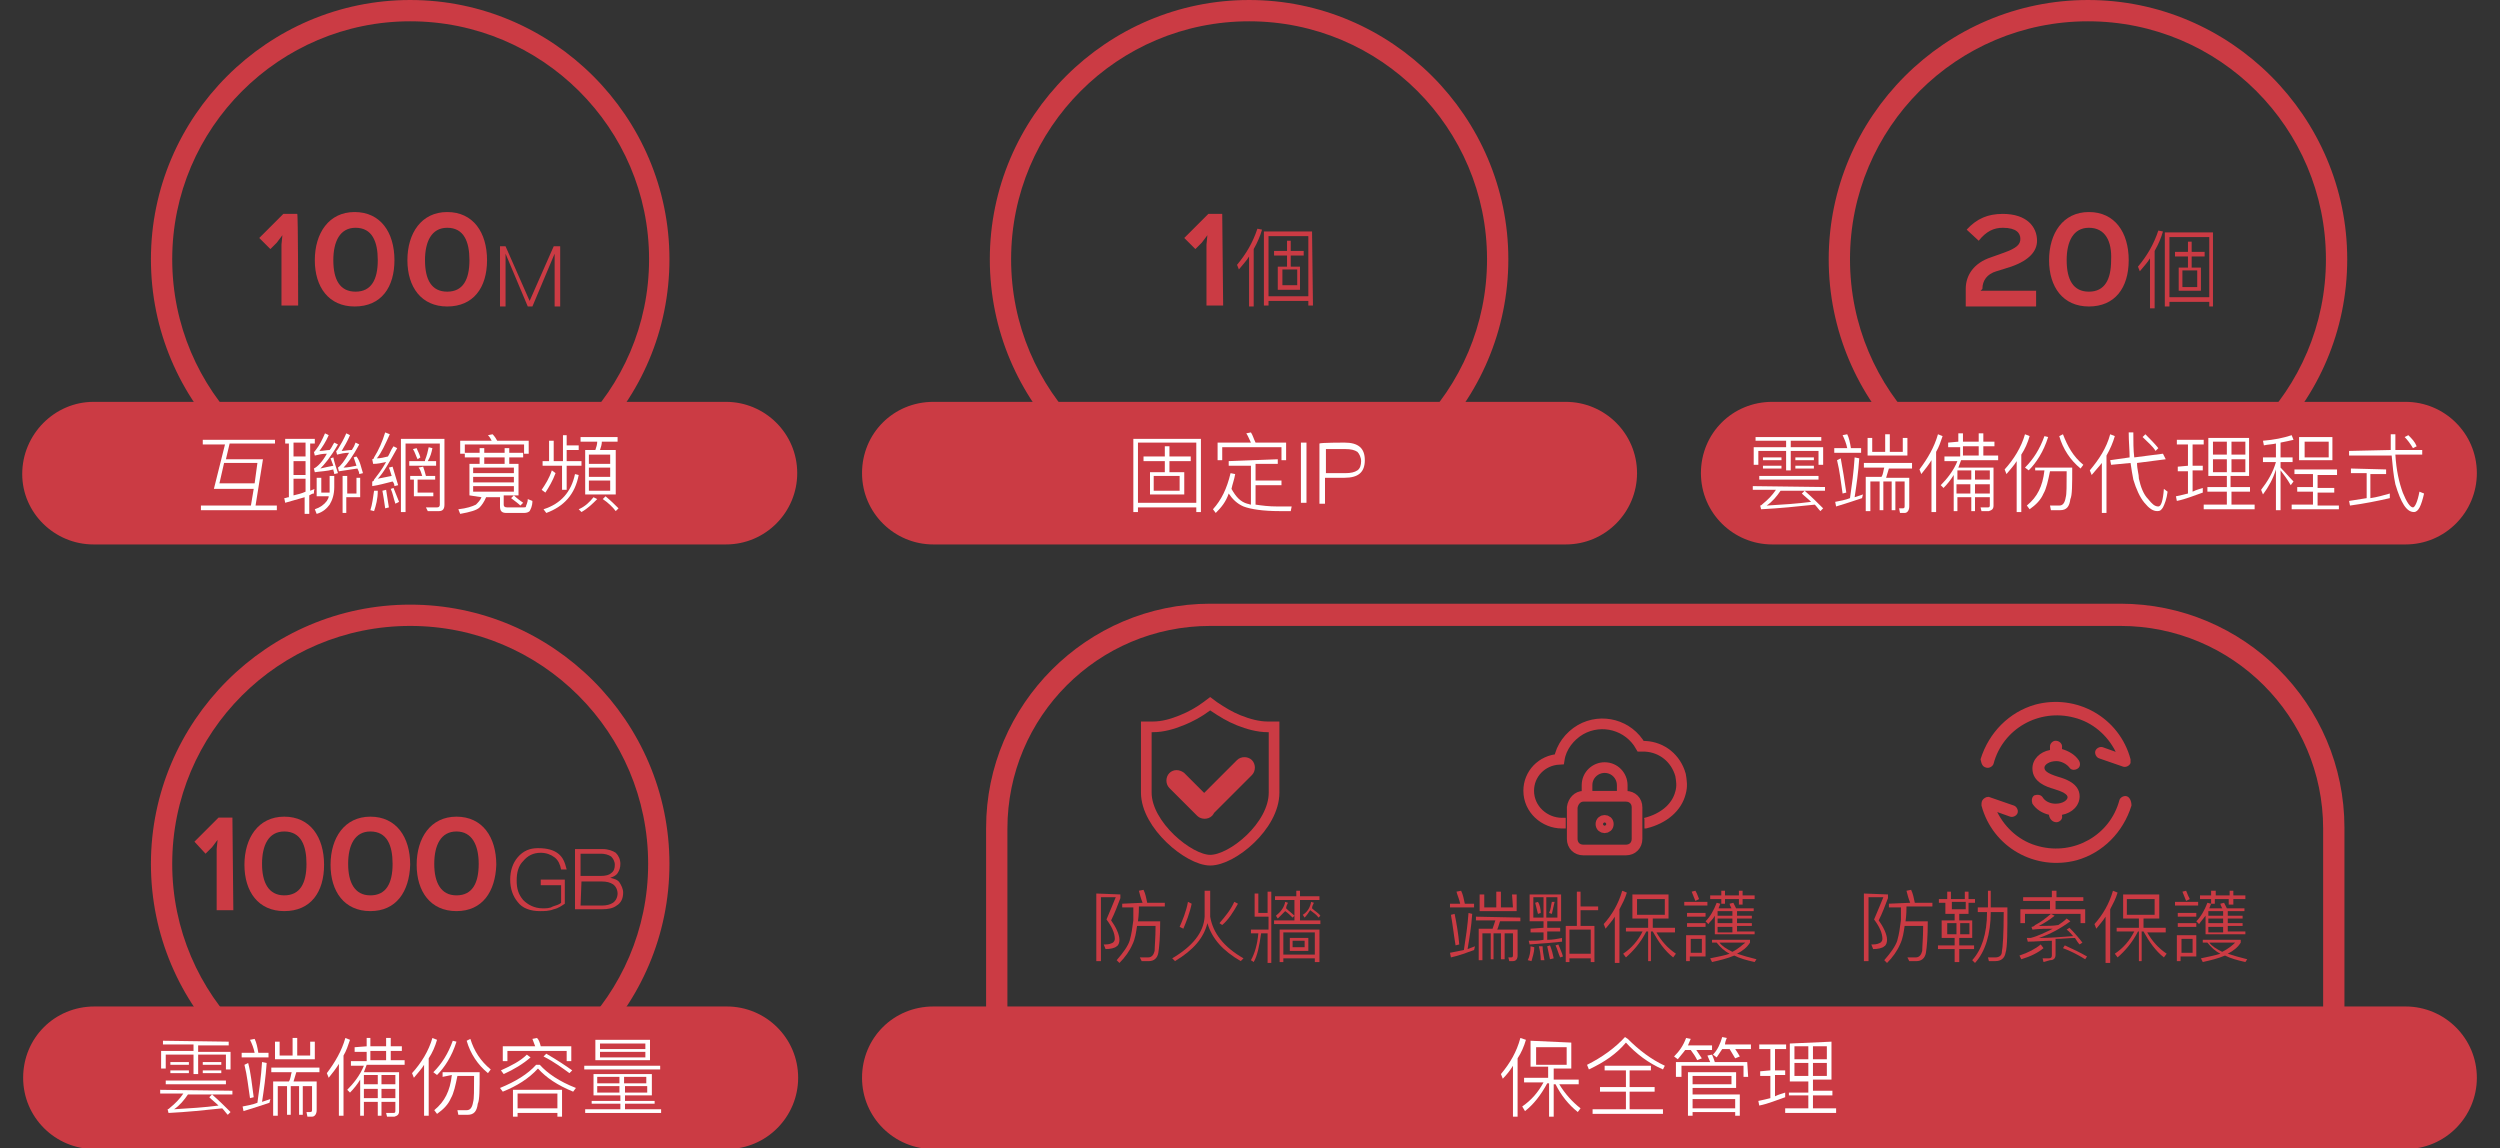 <svg xmlns="http://www.w3.org/2000/svg" xmlns:xlink="http://www.w3.org/1999/xlink" version="1.1" id="终极防护版" x="0px" y="0px" viewBox="0 0 270 124" style="enable-background:new 0 0 270 124;" xml:space="preserve"><rect x="0" y="0" width="270" height="124" fill="#333333" stroke="none"/> <style type="text/css"> .st0{fill:#CB3B44;} .st1{enable-background:new ;} .st2{fill:#FFFFFF;} .st3{fill:none;stroke:#CB3B44;stroke-width:1.152;} </style> <path id="圆角矩形_2_拷贝_4" class="st0" d="M10.1,43.4h68.3c4.2,0,7.7,3.4,7.7,7.7l0,0c0,4.2-3.4,7.7-7.7,7.7H10.1 c-4.2,0-7.7-3.4-7.7-7.6l0,0C2.4,46.9,5.9,43.4,10.1,43.4z"></path> <g id="椭圆_6"> <path class="st0" d="M44.3,56c-15.5,0-28-12.6-28-28s12.6-28,28-28s28,12.6,28,28S59.8,56,44.3,56z M44.3,2.3 C30.2,2.3,18.6,13.8,18.6,28s11.5,25.7,25.7,25.7S70.1,42.2,70.1,28S58.5,2.3,44.3,2.3z"></path> </g> <g class="st1"> <path class="st2" d="M29.7,47.4v0.5h-4.9l-0.4,1.7h4l-0.8,5h2.3v0.5h-8.2v-0.5h5.4l0.3-1.8h-4.3l1.2-4.8h-2.4v-0.5H29.7z M27.8,50 h-3.6l-0.5,2.2h3.8L27.8,50z"></path> <path class="st2" d="M33.9,53.3c-0.2,0-0.3,0.1-0.5,0.2v2h-0.5v-1.8c-0.7,0.2-1.4,0.4-2.1,0.6l-0.1-0.5c0.2,0,0.3-0.1,0.5-0.1v-5.8 h-0.4v-0.5H34v0.5h-0.5V53c0.2-0.1,0.3-0.1,0.5-0.2C33.9,52.8,33.9,53.3,33.9,53.3z M33,49.3v-1.5h-1.3v1.5H33z M33,51.3v-1.5h-1.3 v1.5H33z M33,51.7h-1.3v1.8c0.4-0.1,0.9-0.2,1.3-0.4V51.7z M36.5,51.1l-0.4,0.1c0-0.2-0.1-0.3-0.1-0.5c-0.7,0.2-1.4,0.2-2,0.3 l-0.1-0.4c0.4-0.2,0.9-0.7,1.4-1.6c-0.5,0-0.9,0.1-1.3,0.2l-0.1-0.4c0.1,0,0.1-0.1,0.2-0.2c0.4-0.5,0.7-1.1,1-1.8l0.4,0.2 c-0.3,0.7-0.7,1.3-1,1.7c0.4,0,0.8-0.1,1.1-0.1c0.2-0.2,0.3-0.5,0.5-0.8l0.4,0.2c-0.8,1.4-1.5,2.2-1.9,2.6c0.4-0.1,0.9-0.2,1.4-0.3 c-0.1-0.3-0.2-0.5-0.3-0.8l0.3-0.1C36.1,49.9,36.3,50.5,36.5,51.1z M34.7,51.6v1.6h0.9c0-0.2,0-0.4,0-0.6v-1.2h0.5v1.2 c0,0.8-0.2,1.4-0.5,1.9c-0.3,0.4-0.7,0.8-1.4,1L34,55c0.6-0.2,1-0.5,1.3-0.9c0.1-0.2,0.2-0.3,0.2-0.5h-1.3v-2L34.7,51.6L34.7,51.6z M39.2,51.1l-0.4,0.1c0-0.2-0.1-0.4-0.2-0.6c-0.7,0.1-1.4,0.2-2,0.3l-0.1-0.4c0.3-0.2,0.7-0.7,1.2-1.6c-0.5,0-0.9,0.1-1.3,0.2 l-0.1-0.4c0.1,0,0.1-0.1,0.2-0.2c0.3-0.5,0.6-1,0.9-1.7l0.4,0.2c-0.3,0.7-0.6,1.2-0.9,1.7c0.3,0,0.7-0.1,1.1-0.1 c0.2-0.3,0.3-0.5,0.4-0.8l0.4,0.2c-0.7,1.3-1.3,2.1-1.7,2.5c0.4,0,0.9-0.1,1.4-0.2c-0.1-0.3-0.2-0.6-0.3-0.9l0.3-0.1 C38.9,49.8,39,50.5,39.2,51.1z M38.9,51.6v2.1h-1.5v1.7H37v-4h0.5v1.9h1v-1.7H38.9L38.9,51.6z"></path> <path class="st2" d="M40.8,53c0,0.9-0.2,1.6-0.4,2.2L40,55.1c0.2-0.6,0.3-1.4,0.4-2.1L40.8,53z M43,52.4l-0.4,0.1 c0-0.2-0.1-0.4-0.2-0.5c-0.8,0.2-1.5,0.4-2.2,0.5L40.2,52c0.1,0,0.2-0.1,0.2-0.2c0.3-0.4,0.8-1,1.3-1.9c-0.5,0.1-0.9,0.2-1.4,0.2 l-0.1-0.5c0.1,0,0.2-0.1,0.2-0.2c0.5-0.8,0.9-1.7,1.2-2.7l0.5,0.2c-0.5,1.1-0.9,2-1.4,2.6c0.4,0,0.8-0.1,1.2-0.2 c0.2-0.3,0.3-0.7,0.6-1.1l0.4,0.2c-0.9,1.6-1.5,2.7-2.1,3.3c0.5-0.1,1-0.2,1.5-0.3c-0.1-0.3-0.2-0.7-0.3-0.9l0.4-0.1 C42.6,51.1,42.8,51.7,43,52.4z M42,54.8l-0.4,0.1c-0.1-0.7-0.2-1.4-0.3-1.9l0.4-0.1C41.8,53.5,41.9,54.1,42,54.8z M43.1,54.2 l-0.4,0.2c-0.2-0.6-0.3-1.2-0.5-1.6l0.3-0.1C42.7,53.2,42.9,53.7,43.1,54.2z M46.2,55.2L46,54.8h1.2c0.2,0,0.3-0.1,0.3-0.3v-6.6 h-3.7v7.4h-0.5v-7.9H48v7.1c0,0.5-0.2,0.7-0.6,0.7L46.2,55.2L46.2,55.2z M45.9,49.7c0.2-0.5,0.3-0.9,0.4-1.4l0.4,0.1 c-0.1,0.5-0.2,0.9-0.5,1.4h0.9v0.5h-2.9v-0.5H45.9z M44.3,51.8v-0.4h1.3c-0.1-0.3-0.2-0.7-0.4-0.9l0.5-0.1c0.1,0.3,0.2,0.6,0.3,1h1 v0.4h-1.9v1.4h1.7v0.4h-2.1v-1.8L44.3,51.8L44.3,51.8z M45.4,49.4l-0.3,0.2c-0.2-0.4-0.3-0.8-0.5-1.1l0.4-0.1 C45.1,48.7,45.3,49,45.4,49.4z"></path> <path class="st2" d="M50.7,53.5v-3.4H56v3.4h-1.6v1c0,0.2,0.1,0.3,0.4,0.3h1.7c0.2,0,0.3,0,0.3-0.1s0.2-0.4,0.2-0.8l0.5,0.2 c0,0.6-0.2,0.9-0.3,1.1c-0.1,0.1-0.3,0.2-0.6,0.2h-1.9c-0.5,0-0.7-0.2-0.7-0.7v-1h-1.5c-0.2,0.5-0.5,0.9-0.7,1.1 c-0.3,0.3-1,0.5-2.1,0.7l-0.2-0.5c0.9-0.1,1.5-0.3,1.9-0.5c0.2-0.2,0.5-0.5,0.6-0.8L50.7,53.5L50.7,53.5z M53.7,47.6h3.4V49h-0.5 v-1h-6.4v1h-0.5v-1.4h3.4c-0.1-0.2-0.2-0.4-0.4-0.6l0.5-0.1C53.4,47.1,53.6,47.4,53.7,47.6z M51.8,48.9v-0.5h0.5v0.5h2.2v-0.5H55 v0.5h1.5v0.5H55v0.7h-0.5v-0.7h-2.2v0.7h-0.5v-0.7h-1.6v-0.5H51.8z M55.5,51.1v-0.6h-4.4v0.6H55.5z M55.5,52.1v-0.6h-4.4v0.6 L55.5,52.1L55.5,52.1z M55.5,52.5h-4.4v0.6h4.4V52.5z M56.5,54.3l-0.3,0.3c-0.2-0.2-0.6-0.5-1-0.8l0.3-0.3 C55.8,53.8,56.2,54.1,56.5,54.3z"></path> <path class="st2" d="M60,51.1c-0.3,0.8-0.7,1.5-1.1,2.1l-0.4-0.3c0.4-0.6,0.8-1.2,1.1-2.1L60,51.1z M61.2,47v1.1h1.3v0.5h-1.3v1.2 h1.6v0.5h-1.6v2.6h-0.5v-2.6h-2.1v-0.5h0.7v-2.2h0.5v2.2h1V47C60.8,47,61.2,47,61.2,47z M62.5,51.3c-0.4,2.1-1.6,3.4-3.5,4.1 l-0.3-0.4c1.9-0.6,3-1.9,3.4-3.8L62.5,51.3z M64.5,53.9c-0.5,0.5-1,1-1.7,1.4l-0.3-0.3c0.7-0.3,1.2-0.8,1.6-1.3L64.5,53.9z M64.3,48.6c0.1-0.3,0.2-0.6,0.2-0.9h-1.8v-0.5h4v0.5H65c0,0.3-0.1,0.6-0.2,0.9h1.7v4.8h-3.3v-4.8C63.1,48.6,64.3,48.6,64.3,48.6z M65.9,50.1v-1h-2.3v1H65.9z M65.9,51.5v-1h-2.3v1H65.9z M65.9,51.9h-2.3V53h2.3V51.9z M66.8,54.9l-0.3,0.3 c-0.3-0.4-0.8-0.9-1.4-1.3l0.3-0.3C66,54.1,66.4,54.5,66.8,54.9z"></path> </g> <g class="st1"> <path class="st0" d="M32.2,33h-1.8v-6.6l0.1-1l0,0l-0.6,0.8l-0.7,0.7l-1.2-1.2l2.6-2.6h1.5C32.2,23,32.2,33,32.2,33z"></path> <path class="st0" d="M38.3,33.1c-2.8,0-4.3-2.1-4.3-5s1.5-5.2,4.3-5.2c2.8,0,4.3,2.2,4.3,5.2C42.6,31,41.2,33.1,38.3,33.1z M38.4,24.6c-1.7,0-2.4,1.5-2.4,3.5c0,2.1,0.7,3.4,2.4,3.4c1.7,0,2.4-1.3,2.4-3.4C40.8,26.1,40.2,24.6,38.4,24.6z"></path> <path class="st0" d="M48.3,33.1c-2.8,0-4.3-2.1-4.3-5s1.5-5.2,4.3-5.2c2.8,0,4.3,2.2,4.3,5.2S51.1,33.1,48.3,33.1z M48.3,24.6 c-1.7,0-2.4,1.5-2.4,3.5c0,2.1,0.7,3.4,2.4,3.4s2.4-1.3,2.4-3.4C50.7,26.1,50.1,24.6,48.3,24.6z"></path> </g> <g class="st1"> <path class="st0" d="M54.6,26.6l2.6,5.9h0l2.6-5.9h0.7v6.5h-0.6v-5.7h0l-2.4,5.7h-0.5l-2.4-5.7h0v5.7h-0.6v-6.5H54.6z"></path> </g> <path id="圆角矩形_2_拷贝_4-2" class="st0" d="M10.2,108.7h68.3c4.2,0,7.7,3.4,7.7,7.7l0,0c0,4.2-3.4,7.7-7.7,7.7H10.2 c-4.2,0-7.7-3.4-7.7-7.7l0,0C2.5,112.1,5.9,108.7,10.2,108.7z"></path> <g id="椭圆_6-2"> <path class="st0" d="M44.3,121.3c-15.5,0-28-12.6-28-28s12.6-28,28-28s28,12.6,28,28S59.8,121.3,44.3,121.3z M44.3,67.6 c-14.2,0-25.7,11.5-25.7,25.7S30.2,119,44.3,119s25.7-11.5,25.7-25.7S58.5,67.6,44.3,67.6z"></path> </g> <g class="st1"> <path class="st2" d="M25.1,117.8v0.4h-4.8c-0.4,0.6-0.9,1.2-1.5,1.6c1.7-0.1,3.3-0.2,4.8-0.4c-0.3-0.3-0.7-0.6-1-0.9l0.3-0.3 c0.8,0.7,1.4,1.3,2,1.9l-0.3,0.3c-0.2-0.2-0.4-0.5-0.6-0.7c-1.9,0.2-3.8,0.4-5.8,0.5l-0.1-0.4c0.1,0,0.2-0.1,0.3-0.2 c0.5-0.4,1-0.9,1.4-1.5h-2.5v-0.4L25.1,117.8L25.1,117.8z M24.7,112.5v0.4h-3.3v0.7h3.5v1.9h-0.5v-1.6h-3v2.1h-0.5v-2.1h-3v1.5 h-0.5v-1.9h3.5v-0.7h-3.3v-0.4L24.7,112.5L24.7,112.5z M24.4,116.7v0.4h-6.5v-0.4H24.4z M20.4,114.7v0.3h-2v-0.3H20.4z M20.4,115.6 v0.3h-2v-0.3H20.4z M23.9,114.7v0.3h-2v-0.3H23.9z M23.9,115.6v0.3h-2v-0.3H23.9z"></path> <path class="st2" d="M29.1,119.1c-0.9,0.3-1.8,0.6-2.8,0.9l-0.1-0.5c0.5-0.1,1.1-0.2,1.6-0.4c0.2-1.4,0.4-2.8,0.5-4.4l0.5,0.1 c-0.1,1.5-0.3,2.9-0.5,4.2c0.3-0.1,0.6-0.2,0.9-0.3L29.1,119.1L29.1,119.1z M27.5,113.7c-0.1-0.5-0.3-1-0.5-1.4l0.5-0.1 c0.2,0.4,0.3,0.9,0.4,1.5h1.1v0.5h-2.9v-0.5L27.5,113.7L27.5,113.7z M27.4,118.5l-0.4,0.1c-0.2-1.3-0.3-2.4-0.6-3.6l0.4-0.2 C27.1,115.9,27.2,117.1,27.4,118.5z M34.5,115.3v0.5H32c-0.1,0.3-0.2,0.7-0.3,1h2.5v3.1c0,0.4-0.2,0.7-0.5,0.7h-0.5l-0.1-0.5h0.4 c0.2,0,0.2-0.1,0.2-0.3v-2.5h-1v3.1h-0.4v-3.1h-0.9v3.1H31v-3.1h-1v3.2h-0.5v-3.7h1.7c0.2-0.3,0.2-0.7,0.3-1h-2.2v-0.5H34.5z M33.5,112.5H34v1.9h-4.3v-1.9h0.5v1.5h1.4v-1.9h0.5v1.9h1.4V112.5z"></path> <path class="st2" d="M37.8,112.3c-0.2,0.6-0.4,1.2-0.7,1.7v6.5h-0.5v-5.6c-0.3,0.5-0.7,1-1.1,1.5l-0.2-0.5c0.9-1.2,1.6-2.4,2-3.8 L37.8,112.3z M39.6,113v-0.9H40v0.9h1.7v-0.9h0.5v0.9h1.2v0.5h-1.2v1h1.5v0.5h-4.1c-0.1,0.3-0.2,0.5-0.3,0.8h3.8v4.2 c0,0.4-0.2,0.5-0.5,0.6h-0.8l-0.1-0.4c0.3,0,0.5,0,0.8,0c0.2,0,0.2-0.1,0.2-0.3V119h-1.5v1.5h-0.4V119h-1.5v1.5h-0.4v-3.9 c-0.3,0.5-0.7,1-1.1,1.4l-0.3-0.3c0.7-0.7,1.4-1.6,1.8-2.6h-1.4v-0.5h1.7v-1h-1.3v-0.5L39.6,113L39.6,113z M39.3,117.1h1.5v-1h-1.5 V117.1z M40.8,117.6h-1.5v1h1.5V117.6z M41.7,113.5H40v1h1.7V113.5z M41.2,117.1h1.5v-1h-1.5V117.1z M41.2,117.6v1h1.5v-1H41.2z"></path> <path class="st2" d="M47.2,112.3c-0.2,0.7-0.5,1.4-0.9,2v6.2h-0.5v-5.5c-0.3,0.5-0.7,0.9-1.1,1.4l-0.2-0.5c1-1.1,1.8-2.4,2.2-3.8 L47.2,112.3z M49.3,112.5c-0.5,1.6-1.3,2.8-2.1,3.6l-0.4-0.3c0.9-0.9,1.6-2,2.1-3.4L49.3,112.5z M47.8,116.3v-0.5h4 c0,1.9,0,3-0.2,3.4c-0.1,0.8-0.4,1.2-1.1,1.2c-0.2,0-0.5,0-1,0l-0.1-0.5c0.4,0,0.7,0,1,0c0.4,0,0.6-0.3,0.7-0.9 c0.1-0.3,0.1-1.3,0.1-2.8h-1.8c-0.2,1-0.4,1.9-0.7,2.4c-0.3,0.7-0.8,1.2-1.5,1.7l-0.3-0.4c0.6-0.5,1-1,1.3-1.6 c0.3-0.6,0.5-1.3,0.6-2.2L47.8,116.3L47.8,116.3z M53,115.5l-0.3,0.4c-1.1-0.9-1.9-2.1-2.3-3.5l0.4-0.2 C51.2,113.5,51.9,114.6,53,115.5z"></path> <path class="st2" d="M58.3,115c0.8,0.9,2.1,1.8,3.9,2.5l-0.3,0.4c-1.7-0.7-2.9-1.5-3.8-2.5c-1,1.1-2.3,1.9-3.8,2.5l-0.3-0.4 c1.7-0.7,3-1.5,3.9-2.5L58.3,115L58.3,115L58.3,115z M57.3,114.2c-0.8,0.7-1.8,1.3-2.9,1.8l-0.3-0.4c1.1-0.5,2.1-1,2.8-1.7 L57.3,114.2z M58.4,113h3.3v1.6h-0.5v-1.1h-6.4v1.1h-0.5v-1.6h3.5c-0.1-0.3-0.2-0.5-0.3-0.8l0.5-0.1 C58.2,112.3,58.3,112.6,58.4,113z M60.7,120.6h-0.5v-0.4h-4.3v0.4h-0.5v-2.9h5.3V120.6L60.7,120.6z M60.2,119.7v-1.6h-4.3v1.6H60.2 z M61.8,115.6l-0.3,0.3c-0.7-0.5-1.6-1.2-2.8-1.8l0.3-0.3C60.2,114.5,61.1,115.1,61.8,115.6z"></path> <path class="st2" d="M71.3,115.1v0.4h-8.2v-0.4H71.3z M70.4,116v2.3h-2.9v0.6h3.2v0.3h-3.2v0.6h3.9v0.4h-8.2v-0.4H67v-0.6h-3.1 v-0.3H67v-0.6h-2.9V116H70.4z M70.2,112.3v2.2h-5.9v-2.2H70.2z M66.9,117v-0.7h-2.4v0.7H66.9z M66.9,117.3h-2.4v0.7h2.4V117.3z M69.7,113.3v-0.6h-4.9v0.6H69.7z M69.7,113.6h-4.9v0.6h4.9V113.6z M67.4,117h2.4v-0.7h-2.4V117z M69.9,117.3h-2.4v0.7h2.4V117.3z"></path> </g> <g class="st1"> <path class="st0" d="M25.2,98.3h-1.8v-6.6l0.1-1h0l-0.6,0.8l-0.7,0.7L21,90.9l2.6-2.6h1.5L25.2,98.3L25.2,98.3z"></path> <path class="st0" d="M30.7,98.4c-2.8,0-4.3-2.1-4.3-5c0-2.9,1.5-5.2,4.3-5.2c2.8,0,4.3,2.2,4.3,5.2C35,96.3,33.6,98.4,30.7,98.4z M30.7,89.8c-1.7,0-2.4,1.5-2.4,3.5s0.7,3.4,2.4,3.4c1.7,0,2.4-1.3,2.4-3.4C33.1,91.3,32.5,89.8,30.7,89.8z"></path> <path class="st0" d="M40,98.4c-2.8,0-4.3-2.1-4.3-5c0-2.9,1.5-5.2,4.3-5.2c2.8,0,4.3,2.2,4.3,5.2C44.2,96.3,42.8,98.4,40,98.4z M40,89.8c-1.7,0-2.4,1.5-2.4,3.5s0.7,3.4,2.4,3.4c1.7,0,2.4-1.3,2.4-3.4C42.4,91.3,41.8,89.8,40,89.8z"></path> <path class="st0" d="M49.3,98.4c-2.8,0-4.3-2.1-4.3-5c0-2.9,1.5-5.2,4.3-5.2c2.8,0,4.3,2.2,4.3,5.2C53.5,96.3,52.1,98.4,49.3,98.4z M49.3,89.8c-1.7,0-2.4,1.5-2.4,3.5s0.7,3.4,2.4,3.4c1.7,0,2.4-1.3,2.4-3.4C51.7,91.3,51,89.8,49.3,89.8z"></path> </g> <g class="st1"> <path class="st0" d="M60.3,92.2c0.5,0.4,0.7,0.9,0.9,1.7h-0.6c-0.1-0.5-0.3-1-0.7-1.3c-0.4-0.3-0.9-0.5-1.5-0.5 c-0.8,0-1.4,0.3-1.9,0.9c-0.5,0.5-0.7,1.2-0.7,2.1c0,0.9,0.2,1.5,0.7,2.1c0.5,0.5,1.2,0.9,2.1,0.9c0.4,0,0.8,0,1.1-0.2 c0.3-0.1,0.7-0.2,0.9-0.4v-1.9h-2.2V95H61v2.6c-0.3,0.2-0.7,0.5-1.2,0.6c-0.5,0.2-1,0.2-1.5,0.2c-1,0-1.9-0.3-2.4-1 c-0.5-0.6-0.8-1.4-0.8-2.4c0-1,0.3-1.8,0.8-2.4c0.6-0.7,1.3-1,2.2-1C59.1,91.6,59.8,91.8,60.3,92.2z"></path> <path class="st0" d="M65.1,91.7c0.6,0,1.1,0.2,1.4,0.4c0.3,0.3,0.5,0.7,0.5,1.2c0,0.4-0.1,0.7-0.3,1c-0.2,0.3-0.5,0.4-0.8,0.5 c0.4,0.1,0.8,0.2,1,0.5c0.2,0.3,0.4,0.7,0.4,1.1c0,0.6-0.2,1.1-0.7,1.4c-0.4,0.3-0.9,0.4-1.6,0.4h-2.9v-6.5L65.1,91.7L65.1,91.7z M62.7,94.6h2.2c0.5,0,0.9-0.1,1.1-0.3c0.3-0.2,0.4-0.5,0.4-0.9c0-0.4-0.2-0.7-0.4-0.9c-0.3-0.2-0.7-0.3-1.1-0.3h-2.2L62.7,94.6 L62.7,94.6z M62.7,97.8H65c0.5,0,0.9-0.1,1.2-0.3c0.3-0.2,0.5-0.6,0.5-1s-0.2-0.8-0.5-1c-0.3-0.2-0.7-0.3-1.2-0.3h-2.2L62.7,97.8 L62.7,97.8L62.7,97.8z"></path> </g> <path id="圆角矩形_2_拷贝_6" class="st0" d="M100.8,108.7h159c4.2,0,7.7,3.4,7.7,7.7l0,0c0,4.2-3.4,7.7-7.7,7.7h-159 c-4.2,0-7.7-3.4-7.7-7.7l0,0C93.1,112.1,96.5,108.7,100.8,108.7z"></path> <g id="圆角矩形_4"> <path class="st0" d="M253.2,122.8H106.5V89.4c0-13.3,10.9-24.2,24.2-24.2H229c13.3,0,24.2,10.8,24.2,24.2L253.2,122.8L253.2,122.8z M108.8,120.6h142.1V89.5c0-12.1-9.8-21.9-21.9-21.9h-98.3c-12.1,0-21.9,9.8-21.9,21.9V120.6z"></path> </g> <g class="st1"> <path class="st2" d="M164.8,112.3c-0.2,0.7-0.5,1.4-0.9,2v6.3h-0.5v-5.5c-0.3,0.5-0.7,1-1.1,1.4l-0.2-0.5c1-1.2,1.7-2.4,2.1-3.9 L164.8,112.3z M169.7,112.6v2.8h-1.9v1.2h2.7v0.5h-2.1c0.6,1,1.4,1.9,2.3,2.6l-0.3,0.4c-1-0.8-1.8-1.8-2.4-3h-0.2v3.5h-0.5V117 h-0.2c-0.7,1.3-1.5,2.3-2.4,3l-0.3-0.5c1-0.7,1.7-1.5,2.3-2.6h-2.1v-0.5h2.6v-1.2h-1.9v-2.8L169.7,112.6L169.7,112.6z M169.2,113.1 h-3.3v1.9h3.3L169.2,113.1L169.2,113.1z"></path> <path class="st2" d="M175.8,112.2c1.2,1.2,2.5,2.2,4,2.9l-0.2,0.4c-1.6-0.7-2.9-1.7-4-2.9c-1,1.2-2.3,2.1-4,2.9l-0.2-0.5 c1.6-0.8,3-1.8,4.1-3L175.8,112.2L175.8,112.2z M178.3,115.1v0.5h-2.3v1.8h2.7v0.5h-2.7v1.9h3.6v0.5h-7.6v-0.5h3.6v-1.9h-2.8v-0.5 h2.8v-1.8h-2.3v-0.5H178.3L178.3,115.1z"></path> <path class="st2" d="M181.2,114.4l-0.4-0.3c0.6-0.6,1-1.2,1.3-2l0.5,0.1c-0.1,0.2-0.2,0.5-0.3,0.7h2.6v0.5h-1.7 c0.2,0.3,0.4,0.6,0.6,0.9l-0.5,0.2c-0.2-0.4-0.4-0.7-0.7-1.1H182C181.8,113.7,181.5,114,181.2,114.4z M188.8,116.3h-0.5v-1.2h-6.7 v1.2H181v-1.6h3.7c-0.1-0.2-0.2-0.5-0.3-0.7l0.5-0.1c0.1,0.2,0.2,0.5,0.3,0.8h3.5L188.8,116.3L188.8,116.3z M187.5,117.5h-4.7v0.7 h5.1v2.3h-0.5v-0.4h-4.6v0.4h-0.5v-4.7h5.2L187.5,117.5L187.5,117.5z M187,117.1v-0.9h-4.2v0.9H187z M187.4,119.7v-1h-4.6v1H187.4z M185.4,114.2l-0.4-0.3c0.5-0.5,0.8-1.2,1-1.9l0.5,0.1c-0.1,0.2-0.2,0.5-0.2,0.7h2.8v0.5h-1.7c0.2,0.3,0.4,0.6,0.5,0.8l-0.5,0.2 c-0.2-0.3-0.4-0.7-0.6-1H186C185.8,113.6,185.6,113.9,185.4,114.2z"></path> <path class="st2" d="M191.2,115.6v-2.3H190v-0.5h2.9v0.5h-1.2v2.3h1.1v0.5h-1.1v2.3c0.4-0.2,0.8-0.3,1.1-0.4v0.5 c-0.9,0.3-1.8,0.7-2.8,0.9l-0.1-0.5c0.5-0.1,0.9-0.2,1.3-0.3v-2.4h-1.1v-0.5L191.2,115.6L191.2,115.6z M197.8,112.5v4.1h-2v1.2h2.1 v0.5h-2.1v1.4h2.5v0.5h-5.5v-0.5h2.5v-1.4h-2.1V118h2.1v-1.2h-2v-4.1L197.8,112.5L197.8,112.5z M195.3,114.4V113h-1.5v1.4H195.3z M195.3,114.8h-1.5v1.4h1.5V114.8z M195.8,114.4h1.5V113h-1.5V114.4z M197.3,114.8h-1.5v1.4h1.5V114.8z"></path> </g> <g id="组_10"> <g class="st1"> <path class="st0" d="M159.2,102.6c-0.8,0.3-1.6,0.6-2.5,0.8l-0.1-0.5c0.5-0.1,1-0.2,1.5-0.3c0.2-1.3,0.4-2.6,0.5-4l0.4,0.1 c-0.1,1.4-0.3,2.6-0.5,3.8c0.3-0.1,0.5-0.2,0.8-0.3L159.2,102.6L159.2,102.6z M157.7,97.6c-0.1-0.5-0.3-0.9-0.4-1.3l0.5-0.1 c0.2,0.4,0.3,0.9,0.4,1.4h1v0.4h-2.6v-0.4H157.7z M157.6,102l-0.4,0.1c-0.2-1.2-0.3-2.2-0.5-3.3l0.4-0.1 C157.3,99.7,157.5,100.8,157.6,102z M164.2,99.1v0.4h-2.2c-0.1,0.3-0.2,0.7-0.3,0.9h2.2v2.8c0,0.4-0.2,0.6-0.5,0.6H163l-0.1-0.4 h0.3c0.2,0,0.2-0.1,0.2-0.3v-2.3h-0.9v2.8h-0.4v-2.8h-0.8v2.8H161v-2.8h-0.9v2.9h-0.4v-3.4h1.5c0.1-0.3,0.2-0.6,0.3-0.9h-2.1v-0.4 L164.2,99.1L164.2,99.1z M163.3,96.6h0.5v1.8h-4v-1.8h0.5v1.4h1.3v-1.7h0.5v1.7h1.3L163.3,96.6L163.3,96.6z"></path> <path class="st0" d="M165.7,102.3c0,0.6-0.2,1.1-0.3,1.5l-0.4-0.1c0.2-0.4,0.3-0.9,0.3-1.5L165.7,102.3z M166.7,100.2v-0.7h-1.5 v-2.9h3.4v2.9h-1.5v0.7h1.4v0.4h-1.4v0.9c0.6,0,1.1-0.1,1.6-0.2v0.4c-0.9,0.1-2.1,0.2-3.5,0.3l-0.1-0.4c0.6,0,1.1,0,1.6-0.1v-0.8 h-1.4v-0.4L166.7,100.2L166.7,100.2z M166.7,96.9h-1.1v2.2h1.1V96.9z M166.4,98.6l-0.3,0.1c-0.1-0.4-0.2-0.8-0.3-1.2l0.3-0.1 C166.3,97.7,166.4,98.2,166.4,98.6z M166.8,103.7l-0.4,0c0-0.6-0.1-1.1-0.2-1.5l0.4,0C166.6,102.6,166.7,103.2,166.8,103.7z M168.2,96.9h-1.2v2.2h1.2V96.9z M167.8,103.5l-0.4,0.1c-0.1-0.5-0.2-0.9-0.3-1.4l0.3-0.1C167.6,102.6,167.7,103,167.8,103.5z M167.9,97.4c-0.1,0.4-0.2,0.9-0.3,1.3l-0.3-0.1c0.2-0.4,0.2-0.8,0.3-1.2L167.9,97.4z M168.8,103.3l-0.3,0.1 c-0.2-0.4-0.3-0.9-0.5-1.3l0.3-0.1C168.5,102.5,168.7,102.9,168.8,103.3z M170.7,96.3v1.6h1.9v0.4h-1.9v1.7h1.5v3.9h-0.4v-0.4 h-2.3v0.4h-0.4v-3.9h1.2v-3.7H170.7L170.7,96.3z M171.8,103v-2.6h-2.3v2.6H171.8z"></path> <path class="st0" d="M175.7,96.4c-0.2,0.7-0.5,1.2-0.8,1.8v5.8h-0.5v-5c-0.3,0.5-0.7,0.9-1,1.3l-0.2-0.5c0.9-1,1.6-2.2,2-3.6 L175.7,96.4z M180.2,96.6v2.6h-1.7v1h2.4v0.5h-2c0.5,0.9,1.2,1.7,2.1,2.3l-0.3,0.4c-0.9-0.7-1.6-1.7-2.2-2.8h-0.2v3.2H178v-3.2 h-0.2c-0.6,1.2-1.4,2.1-2.2,2.8l-0.3-0.4c0.9-0.6,1.6-1.4,2.1-2.4h-1.8v-0.4h2.4v-1h-1.7v-2.6H180.2L180.2,96.6z M179.8,97.1h-3 v1.7h3V97.1z"></path> <path class="st0" d="M184.4,97.4v0.4h-2.5v-0.4H184.4z M184.2,103.3h-1.7v0.5h-0.4V101h2.1L184.2,103.3L184.2,103.3z M184.2,98.6 V99h-2v-0.4H184.2z M184.2,99.7v0.4h-2v-0.4H184.2z M183.8,102.9v-1.5h-1.2v1.5H183.8z M183.5,97.1l-0.4,0.2 c-0.1-0.3-0.3-0.7-0.4-1l0.4-0.1C183.3,96.5,183.4,96.9,183.5,97.1z M184.5,99.8l-0.3-0.3c0.5-0.5,0.9-1.2,1.2-2l0.4,0.1 c-0.1,0.2-0.1,0.3-0.2,0.5h1.4c-0.1-0.2-0.2-0.4-0.2-0.5l0.4-0.1c0.1,0.2,0.2,0.4,0.3,0.6h1.9v0.3h-1.8v0.5h1.6v0.3h-1.6v0.5h1.6 v0.3h-1.6v0.6h1.9v0.3h-4.3v-2C185,99.3,184.7,99.5,184.5,99.8z M184.9,101.8v-0.3h4.1v0.3c-0.3,0.5-0.8,0.9-1.4,1.2 c0.6,0.2,1.3,0.4,2.1,0.6l-0.2,0.3c-0.9-0.2-1.6-0.4-2.2-0.7c-0.7,0.3-1.5,0.5-2.4,0.7l-0.2-0.4c0.9-0.2,1.6-0.3,2.1-0.5 c-0.6-0.3-1-0.7-1.4-1.2L184.9,101.8L184.9,101.8z M186.3,96.2v0.5h1.5v-0.5h0.4v0.5h1.3v0.4h-1.3v0.6h-0.4v-0.6h-1.5v0.5h-0.4 v-0.5h-1.2v-0.4h1.2v-0.5H186.3z M187.1,98.4h-1.6v0.5h1.6V98.4z M187.1,99.2h-1.6v0.5h1.6V99.2z M187.1,100.1h-1.6v0.6h1.6V100.1 z M188.5,101.8h-2.8c0.3,0.4,0.8,0.7,1.4,1C187.7,102.5,188.1,102.1,188.5,101.8z"></path> </g> <g class="st1"> <path class="st0" d="M121,96.6V97c-0.3,0.8-0.6,1.6-1,2.4c0.5,0.7,0.9,1.5,0.9,2.1c0,0.3-0.1,0.6-0.3,0.7 c-0.2,0.2-0.7,0.3-1.2,0.3l-0.2-0.5c0.1,0,0.2,0,0.2,0c0.4,0,0.6-0.1,0.8-0.2c0.1-0.1,0.2-0.2,0.2-0.4c0-0.6-0.3-1.3-0.9-2.1 c0.4-0.9,0.7-1.7,1-2.4h-1.6v6.9h-0.5v-7.3L121,96.6L121,96.6L121,96.6z M123.4,97.5c-0.2-0.5-0.3-0.9-0.4-1.3l0.5-0.1 c0.2,0.4,0.3,0.9,0.4,1.4h1.9v0.4h-2.8c0,0.3,0,0.9-0.1,1.6h2.4c0,1.7-0.1,2.8-0.2,3.4c-0.1,0.6-0.5,0.9-1,0.9c-0.2,0-0.5,0-0.8,0 l-0.2-0.4c0.3,0,0.7,0,0.9,0c0.4,0,0.6-0.3,0.7-0.7c0-0.5,0.1-1.4,0.1-2.7h-2c-0.1,0.7-0.2,1.4-0.5,2c-0.3,0.7-0.8,1.4-1.4,2 l-0.3-0.3c0.7-0.8,1.2-1.5,1.4-2.1c0.2-0.7,0.3-1.4,0.4-2.2c0-0.6,0-1.1,0-1.4h-1.2v-0.4L123.4,97.5L123.4,97.5z"></path> <path class="st0" d="M130.7,96.2V99c0.3,1.8,1.5,3.3,3.6,4.5l-0.3,0.3c-1.9-1.1-3.1-2.4-3.6-4.1c-0.4,1.6-1.5,2.9-3.5,4.1 l-0.3-0.3c2.2-1.3,3.4-2.8,3.5-4.5v-2.8L130.7,96.2L130.7,96.2z M128.7,97.6c-0.2,1-0.6,2-0.9,2.7l-0.4-0.2 c0.3-0.7,0.7-1.6,0.9-2.7L128.7,97.6z M133.7,97.6c-0.5,0.9-1,1.7-1.7,2.3l-0.3-0.2c0.6-0.7,1.2-1.4,1.6-2.3L133.7,97.6z"></path> <path class="st0" d="M135.9,96.5v2.1h1v-2.3h0.4v7.7h-0.4v-3.2h-0.7c-0.2,1.4-0.4,2.4-0.8,3.1l-0.3-0.2c0.4-0.7,0.7-1.7,0.8-2.9 h-0.8v-0.4h1.9V99h-1.5v-2.5H135.9L135.9,96.5z M138,99.2l-0.2-0.3c0.5-0.4,0.9-0.9,1-1.5l0.3,0.1c-0.1,0.2-0.2,0.4-0.2,0.6 c0.3,0.3,0.6,0.5,0.9,0.8l-0.2,0.2c-0.2-0.2-0.5-0.5-0.8-0.7C138.5,98.7,138.3,98.9,138,99.2z M140,96.8v-0.6h0.4v0.6h2.1v0.4 h-2.1v2.2h2.2v0.4h-5v-0.4h2.2v-2.2h-2.1v-0.4H140L140,96.8z M142.4,103.9H142v-0.4h-3.4v0.4h-0.4v-3.5h4.3V103.9z M142,103.1 v-2.4h-3.4v2.4H142z M141.3,101.3v1.4h-2v-1.4H141.3z M140.9,101.6h-1.3v0.7h1.3V101.6z M140.9,99.1l-0.2-0.3 c0.5-0.3,0.8-0.8,0.9-1.4l0.3,0.1c-0.1,0.2-0.2,0.4-0.2,0.6c0.3,0.3,0.7,0.5,0.9,0.8l-0.2,0.2c-0.2-0.3-0.5-0.5-0.9-0.8 C141.3,98.6,141.1,98.9,140.9,99.1z"></path> </g> <g class="st1"> <path class="st0" d="M203.9,96.6V97c-0.3,0.8-0.6,1.6-1,2.4c0.5,0.7,0.9,1.5,0.9,2.1c0,0.3-0.1,0.6-0.3,0.7 c-0.2,0.2-0.7,0.3-1.2,0.3l-0.2-0.5c0.1,0,0.2,0,0.2,0c0.4,0,0.6-0.1,0.8-0.2c0.1-0.1,0.2-0.2,0.2-0.4c0-0.6-0.3-1.3-0.9-2.1 c0.4-0.9,0.7-1.7,1-2.4h-1.6v6.9h-0.5v-7.3L203.9,96.6L203.9,96.6L203.9,96.6z M206.3,97.5c-0.2-0.5-0.3-0.9-0.4-1.3l0.5-0.1 c0.2,0.4,0.3,0.9,0.4,1.4h1.9v0.4h-2.8c0,0.3,0,0.9-0.1,1.6h2.4c0,1.7-0.1,2.8-0.2,3.4c-0.1,0.6-0.5,0.9-1,0.9c-0.2,0-0.5,0-0.8,0 l-0.2-0.4c0.3,0,0.7,0,0.9,0c0.4,0,0.6-0.3,0.7-0.7c0-0.5,0.1-1.4,0.1-2.7h-2c-0.1,0.7-0.2,1.4-0.5,2c-0.3,0.7-0.8,1.4-1.4,2 l-0.3-0.3c0.7-0.8,1.2-1.5,1.4-2.1c0.2-0.7,0.3-1.4,0.4-2.2c0-0.6,0-1.1,0-1.4H204v-0.4L206.3,97.5L206.3,97.5z"></path> <path class="st0" d="M210.3,97.1v-0.8h0.4v0.8h1.5v-0.8h0.4v0.8h0.7v0.4h-0.7v1.2h-1v0.7h1.4v1.9h-1.4v0.8h1.6v0.4h-1.6v1.4h-0.5 v-1.4h-1.8v-0.4h1.8v-0.8h-1.4v-1.9h1.4v-0.7h-1v-1.2h-0.7v-0.4H210.3L210.3,97.1z M211.3,99.7h-1v1.2h1V99.7z M210.8,98.2h1.5 v-0.8h-1.5V98.2z M212.7,99.7h-1v1.2h1L212.7,99.7L212.7,99.7z M215,96.2V98h1.8c0,2.6,0,4.3-0.2,4.9c-0.1,0.6-0.5,0.9-1.1,0.9 c-0.2,0-0.4,0-0.7,0l-0.1-0.4c0.3,0,0.5,0,0.8,0c0.4,0,0.7-0.2,0.7-0.6c0.1-0.5,0.2-1.9,0.2-4.3h-1.4c0,2.4-0.6,4.3-1.7,5.5 l-0.3-0.3c1-1.1,1.6-2.8,1.6-5.2h-1V98h1.1v-1.8L215,96.2L215,96.2z"></path> <path class="st0" d="M220.7,102.4c-0.6,0.5-1.4,0.9-2.4,1.2l-0.2-0.4c0.9-0.3,1.7-0.7,2.3-1.2L220.7,102.4z M221.6,96.9v-0.7h0.5 v0.7h2.9v0.4H222v0.9h3.2v1.5h-0.5v-1h-6v1h-0.5v-1.5h3.2v-0.9h-2.9v-0.4H221.6z M220.7,103.9l-0.1-0.4c0.2,0,0.5,0,0.7,0 c0.2,0,0.3-0.1,0.3-0.3v-1.6c-0.9,0-1.8,0.1-2.6,0.1l-0.1-0.4c0.2,0,0.3,0,0.4,0c0.8-0.2,1.6-0.6,2.4-1c-0.6,0-1.4,0-2.2,0.1 l-0.1-0.3c0.2,0,0.3-0.1,0.4-0.2c0.6-0.3,1.1-0.7,1.7-1.2l0.4,0.2c-0.5,0.4-1.1,0.8-1.7,1.1c0.9,0,1.6,0,2.1-0.1 c0.3-0.2,0.6-0.4,0.9-0.7l0.4,0.3c-1.1,0.8-2.2,1.4-3.4,1.8c1.2,0,2.4-0.1,3.7-0.2c-0.2-0.2-0.4-0.5-0.7-0.7l0.3-0.2 c0.6,0.6,1.1,1.2,1.4,1.6l-0.3,0.2c-0.2-0.2-0.3-0.4-0.5-0.7c-0.7,0-1.4,0.1-2.1,0.1v1.7c0,0.4-0.2,0.6-0.6,0.6L220.7,103.9 L220.7,103.9z M225.4,103.3l-0.2,0.3c-0.8-0.5-1.6-0.9-2.4-1.2l0.2-0.3C223.9,102.5,224.7,102.9,225.4,103.3z"></path> <path class="st0" d="M228.7,96.4c-0.2,0.7-0.5,1.2-0.8,1.8v5.8h-0.5v-5c-0.3,0.5-0.7,0.9-1,1.3l-0.2-0.5c0.9-1,1.6-2.2,2-3.6 L228.7,96.4z M233.2,96.6v2.6h-1.7v1h2.4v0.5h-2c0.5,0.9,1.2,1.7,2.1,2.3l-0.3,0.4c-0.9-0.7-1.6-1.7-2.2-2.8h-0.2v3.2H231v-3.2 h-0.1c-0.6,1.2-1.4,2.1-2.2,2.8l-0.3-0.4c0.9-0.6,1.6-1.4,2.1-2.4h-1.9v-0.4h2.4v-1h-1.7v-2.6H233.2L233.2,96.6z M232.7,97.1h-3 v1.7h3V97.1z"></path> <path class="st0" d="M237.4,97.4v0.4h-2.5v-0.4H237.4z M237.2,103.3h-1.7v0.5h-0.4V101h2.1L237.2,103.3L237.2,103.3z M237.2,98.6 V99h-2v-0.4H237.2z M237.2,99.7v0.4h-2v-0.4H237.2z M236.8,102.9v-1.5h-1.2v1.5H236.8z M236.5,97.1l-0.4,0.2 c-0.1-0.3-0.3-0.7-0.4-1l0.4-0.1C236.2,96.5,236.4,96.9,236.5,97.1z M237.5,99.8l-0.3-0.3c0.5-0.5,0.9-1.2,1.2-2l0.4,0.1 c-0.1,0.2-0.1,0.3-0.2,0.5h1.4c-0.1-0.2-0.2-0.4-0.2-0.5l0.4-0.1c0.1,0.2,0.2,0.4,0.3,0.6h1.9v0.3h-1.8v0.5h1.6v0.3h-1.6v0.5h1.6 v0.3h-1.6v0.6h1.9v0.3h-4.3v-2C237.9,99.3,237.7,99.5,237.5,99.8z M237.9,101.8v-0.3h4.1v0.3c-0.3,0.5-0.8,0.9-1.4,1.2 c0.6,0.2,1.3,0.4,2.1,0.6l-0.2,0.3c-0.9-0.2-1.6-0.4-2.2-0.7c-0.7,0.3-1.5,0.5-2.4,0.7l-0.2-0.4c0.9-0.2,1.5-0.3,2.1-0.5 c-0.6-0.3-1-0.7-1.4-1.2L237.9,101.8L237.9,101.8L237.9,101.8z M239.3,96.2v0.5h1.5v-0.5h0.4v0.5h1.3v0.4h-1.3v0.6h-0.5v-0.6h-1.5 v0.5h-0.4v-0.5h-1.2v-0.4h1.2v-0.5H239.3z M240.1,98.4h-1.6v0.5h1.6V98.4z M240.1,99.2h-1.6v0.5h1.6V99.2z M240.1,100.1h-1.6v0.6 h1.6V100.1z M241.4,101.8h-2.8c0.3,0.4,0.8,0.7,1.4,1C240.6,102.5,241.1,102.1,241.4,101.8z"></path> </g> <g id="组_9"> <path id="圆角矩形_5" class="st3" d="M171,86h4.6c0.7,0,1.2,0.5,1.2,1.2v3.4c0,0.7-0.5,1.2-1.2,1.2H171 c-0.7,0-1.2-0.5-1.2-1.2v-3.4C169.9,86.5,170.4,86,171,86z"></path> <circle id="椭圆_8" class="st3" cx="173.3" cy="89" r="0.4"></circle> <path id="圆角矩形_5_拷贝" class="st3" d="M171.4,86.4v-1.6c0-1.1,0.9-1.9,1.9-1.9c1.1,0,1.9,0.9,1.9,1.9v1.6"></path> <path id="形状_8" class="st3" d="M177.6,88.9h0.1c2-0.5,3.4-1.7,3.8-3.3c0.2-0.7,0.1-1.3,0-1.9c-0.5-1.8-2-3-3.8-3.1h-0.5 c-1.3-2.3-4.2-3.1-6.5-1.8c-1.2,0.7-2.1,1.9-2.3,3.2c-1.9,0.1-3.3,1.6-3.3,3.4c0,2,1.7,3.5,3.6,3.5h0.4"></path> </g> <g id="组_8"> <path id="形状_7" class="st3" d="M123.8,85.6v-7.1h0.7c1.1,0,2.1-0.3,3.1-0.7c1-0.4,1.9-0.9,2.7-1.5l0.4-0.3l0.4,0.3 c0.9,0.6,1.7,1.1,2.7,1.5c1,0.4,2.1,0.7,3.1,0.7h0.7v7.1c0,3.6-4.5,7.3-6.9,7.3C128.4,92.9,123.8,89.1,123.8,85.6L123.8,85.6 L123.8,85.6z"></path> <path id="圆角矩形_6_拷贝" class="st3" d="M127.5,83.9l3,3c0.2,0.2,0.2,0.6,0,0.8c-0.2,0.2-0.6,0.2-0.8,0l-3-3 c-0.2-0.2-0.2-0.6,0-0.8C126.9,83.7,127.2,83.7,127.5,83.9z M134.8,82.5c0.2,0.2,0.2,0.6,0,0.8l0,0l-4.3,4.3 c-0.2,0.2-0.6,0.2-0.8,0c-0.2-0.2-0.2-0.6,0-0.8l4.3-4.3C134.2,82.3,134.6,82.3,134.8,82.5L134.8,82.5L134.8,82.5z"></path> </g> <path id="形状_9" class="st0" d="M214.5,82.9c0.3,0.1,0.7-0.1,0.8-0.4l0,0c1-3.8,4.9-6,8.7-5c2,0.5,3.6,1.9,4.5,3.7l-1.4-0.5 c-0.3-0.1-0.7,0.1-0.8,0.4l0,0c-0.1,0.3,0.1,0.7,0.4,0.8l2.6,0.9c0.3,0.1,0.7-0.1,0.8-0.4l0,0c0-0.1,0-0.3,0-0.4 c-1.2-4.5-5.8-7.1-10.3-5.9c-2.8,0.8-5,3-5.9,5.9C214,82.5,214.1,82.8,214.5,82.9L214.5,82.9z M229.7,86c-0.3-0.1-0.7,0.1-0.8,0.4 l0,0c-1,3.8-4.9,6-8.7,5c-2-0.5-3.6-1.9-4.5-3.7l1.4,0.5c0.3,0.1,0.7-0.1,0.8-0.4l0,0l0,0c0.1-0.3-0.1-0.7-0.4-0.8l0,0l-2.6-0.9 c-0.2-0.1-0.5,0-0.7,0.2c-0.2,0.2-0.2,0.4-0.2,0.7c1.2,4.5,5.8,7.1,10.3,5.9c2.8-0.8,5-3,5.9-5.9C230.2,86.5,230,86.1,229.7,86 L229.7,86L229.7,86z M222.1,88.8c0.3,0,0.7-0.3,0.6-0.7l0,0V88c1.1-0.2,1.9-1,1.9-2c0-1.4-1.6-1.9-2.3-2.1c-1.3-0.4-1.5-0.7-1.5-1 c0-0.3,0.5-0.7,1.3-0.7c0.5,0,1.1,0.3,1.4,0.7c0.2,0.3,0.6,0.3,0.9,0.1l0,0c0.3-0.2,0.3-0.6,0.1-0.9c-0.4-0.6-1.1-1-1.8-1.2v-0.3 c0-0.3-0.3-0.6-0.7-0.6c-0.3,0-0.6,0.3-0.6,0.6V81c-1.1,0.2-1.9,1-1.9,2c0,1.5,1.6,2,2.3,2.2c1,0.3,1.5,0.6,1.5,0.9 c0,0.3-0.5,0.7-1.3,0.7c-0.5,0-1.1-0.2-1.4-0.7c-0.2-0.3-0.6-0.3-0.9-0.2l0,0l0,0c-0.3,0.2-0.3,0.6-0.2,0.9l0,0 c0.4,0.6,1,1,1.8,1.2v0.1C221.4,88.5,221.7,88.8,222.1,88.8L222.1,88.8L222.1,88.8z"></path> </g> <path id="圆角矩形_2_拷贝_5" class="st0" d="M100.8,43.4h68.3c4.2,0,7.7,3.4,7.7,7.7l0,0c0,4.2-3.4,7.7-7.7,7.7h-68.3 c-4.2,0-7.7-3.4-7.7-7.7l0,0C93.1,46.8,96.5,43.4,100.8,43.4z"></path> <g id="椭圆_6_拷贝"> <path class="st0" d="M134.9,56c-15.5,0-28-12.6-28-28s12.6-28,28-28s28,12.6,28,28S150.4,56,134.9,56z M134.9,2.3 c-14.2,0-25.7,11.5-25.7,25.7s11.5,25.7,25.7,25.7c14.2,0,25.7-11.5,25.7-25.7S149.1,2.3,134.9,2.3z"></path> </g> <g class="st1"> <path class="st2" d="M129.7,55.3h-0.5v-0.5h-6.3v0.5h-0.5v-7.9h7.3V55.3L129.7,55.3z M129.2,54.3v-6.5h-6.3v6.5H129.2z M125.8,49.3 v-1.1h0.5v1.1h2.3v0.5h-2.3V51h1.6v2.4h-3.7V51h1.6v-1.2h-2.3v-0.5H125.8z M127.4,51.4h-2.8V53h2.8V51.4z"></path> <path class="st2" d="M138,49.6v0.5h-2.4v1.8h2.8v0.5h-2.8v2.1c0.7,0.1,1.4,0.2,2.4,0.2c0.5,0,1,0,1.5,0l-0.1,0.5h-1.2 c-1.8,0-3.1-0.2-3.9-0.5c-0.7-0.3-1.2-0.8-1.6-1.4c-0.3,0.9-0.8,1.5-1.4,2.1l-0.3-0.4c0.9-1,1.5-2.2,1.9-3.9l0.5,0.1 c-0.1,0.6-0.3,1.1-0.4,1.6c0.5,0.9,1,1.4,1.7,1.6c0.1,0,0.3,0.1,0.4,0.1v-4.2h-2.4v-0.5L138,49.6L138,49.6z M138.9,49.7h-0.5v-1.4 H132v1.4h-0.5v-1.9h3.6c-0.2-0.4-0.3-0.7-0.5-1l0.5-0.1c0.2,0.3,0.3,0.7,0.5,1.1h3.3L138.9,49.7L138.9,49.7L138.9,49.7z"></path> <path class="st2" d="M141.1,47.8v6.5h-0.6v-6.5C140.6,47.8,141.1,47.8,141.1,47.8z"></path> <path class="st2" d="M145.2,47.8c1.5,0,2.2,0.6,2.2,1.9c0,1.3-0.7,1.9-2.2,1.9h-2.1v2.8h-0.6v-6.5 C142.6,47.8,145.2,47.8,145.2,47.8z M143.2,51.1h2.1c0.6,0,1-0.1,1.3-0.3c0.3-0.2,0.4-0.6,0.4-1s-0.2-0.8-0.4-1 c-0.3-0.2-0.7-0.3-1.3-0.3h-2.1V51.1z"></path> </g> <g class="st1"> <path class="st0" d="M132.1,33h-1.8v-6.6l0.1-1h0l-0.6,0.8l-0.7,0.7l-1.2-1.2l2.6-2.6h1.5L132.1,33L132.1,33z"></path> </g> <g class="st1"> <path class="st0" d="M136.3,24.8c-0.2,0.7-0.5,1.4-0.9,2.1v6.2h-0.5v-5.4c-0.3,0.5-0.7,0.9-1.1,1.4l-0.2-0.5c1-1.2,1.7-2.4,2.2-3.9 L136.3,24.8z M141.8,33h-0.5v-0.5h-4.3V33h-0.5v-8h5.2L141.8,33L141.8,33z M141.3,32v-6.5h-4.3V32C137.1,32,141.3,32,141.3,32z M139,27.1V26h0.4v1.1h1.4v0.5h-1.4v1.2h1v2.5H138v-2.5h1v-1.2h-1.4v-0.5H139z M140.1,29.1h-1.6v1.7h1.6V29.1z"></path> </g> <path id="圆角矩形_2_拷贝_5-2" class="st0" d="M191.4,43.4h68.4c4.2,0,7.7,3.4,7.7,7.7l0,0c0,4.2-3.4,7.7-7.7,7.7h-68.4 c-4.2,0-7.7-3.4-7.7-7.7l0,0C183.7,46.8,187.1,43.4,191.4,43.4z"></path> <g id="椭圆_6_拷贝-2"> <path class="st0" d="M225.5,56c-15.5,0-28-12.6-28-28s12.6-28,28-28s28,12.6,28,28S241,56,225.5,56z M225.5,2.3 c-14.2,0-25.7,11.5-25.7,25.7s11.5,25.7,25.7,25.7c14.2,0,25.7-11.5,25.7-25.7S239.7,2.3,225.5,2.3z"></path> </g> <g class="st1"> <path class="st2" d="M197.1,52.6V53h-4.8c-0.4,0.6-0.9,1.2-1.5,1.6c1.7-0.1,3.3-0.2,4.8-0.4c-0.3-0.3-0.7-0.6-1-0.9l0.3-0.3 c0.8,0.7,1.4,1.3,2,1.9l-0.3,0.3c-0.2-0.2-0.4-0.5-0.6-0.7c-1.9,0.2-3.8,0.4-5.8,0.5l-0.1-0.4c0.1,0,0.2-0.1,0.3-0.2 c0.5-0.4,1-0.9,1.4-1.5h-2.5v-0.4L197.1,52.6L197.1,52.6L197.1,52.6z M196.7,47.2v0.4h-3.3v0.7h3.5v1.9h-0.5v-1.5h-3v2.1h-0.5v-2.1 h-3v1.5h-0.5v-1.9h3.5v-0.7h-3.3v-0.4L196.7,47.2L196.7,47.2z M196.4,51.4v0.4H190v-0.4H196.4z M192.4,49.4v0.3h-2v-0.3 C190.4,49.4,192.4,49.4,192.4,49.4z M192.4,50.3v0.3h-2v-0.3H192.4z M195.9,49.4v0.3h-2v-0.3C193.9,49.4,195.9,49.4,195.9,49.4z M195.9,50.3v0.3h-2v-0.3H195.9z"></path> <path class="st2" d="M201.1,53.8c-0.9,0.3-1.8,0.6-2.8,0.9l-0.1-0.5c0.5-0.1,1.1-0.2,1.6-0.4c0.2-1.4,0.4-2.8,0.5-4.4l0.5,0.1 c-0.1,1.5-0.3,2.9-0.5,4.2c0.3-0.1,0.6-0.2,0.9-0.3L201.1,53.8L201.1,53.8L201.1,53.8z M199.5,48.4c-0.1-0.5-0.3-1-0.5-1.4l0.5-0.1 c0.2,0.4,0.3,0.9,0.4,1.5h1.1v0.5h-2.9v-0.5C198.2,48.4,199.5,48.4,199.5,48.4z M199.4,53.2l-0.4,0.1c-0.2-1.3-0.3-2.4-0.6-3.6 l0.4-0.2C199,50.6,199.2,51.8,199.4,53.2z M206.5,50.1v0.5h-2.5c-0.1,0.3-0.2,0.7-0.3,1h2.5v3.1c0,0.4-0.2,0.7-0.5,0.7h-0.5 l-0.1-0.5h0.4c0.2,0,0.2-0.1,0.2-0.3V52h-1v3.1h-0.4V52h-0.9v3.1H203V52h-1v3.2h-0.5v-3.7h1.7c0.2-0.3,0.2-0.7,0.3-1h-2.2v-0.5 H206.5L206.5,50.1z M205.5,47.3h0.5v1.9h-4.3v-1.9h0.5v1.5h1.4v-1.9h0.5v1.9h1.4L205.5,47.3L205.5,47.3z"></path> <path class="st2" d="M209.8,47.1c-0.2,0.6-0.4,1.2-0.7,1.7v6.5h-0.5v-5.6c-0.3,0.5-0.7,1-1.1,1.5l-0.2-0.5c0.9-1.2,1.6-2.4,2-3.8 L209.8,47.1z M211.5,47.7v-0.9h0.5v0.9h1.7v-0.9h0.5v0.9h1.2v0.5h-1.2v1h1.6v0.5h-4c-0.1,0.3-0.2,0.5-0.3,0.8h3.8v4.1 c0,0.4-0.2,0.5-0.5,0.6h-0.8l-0.1-0.4c0.3,0,0.5,0,0.8,0c0.2,0,0.2-0.1,0.2-0.3v-0.8h-1.6v1.5h-0.4v-1.5h-1.5v1.5h-0.4v-3.9 c-0.3,0.5-0.7,1-1.1,1.4l-0.3-0.3c0.7-0.7,1.4-1.6,1.8-2.6h-1.4v-0.5h1.7v-1h-1.3v-0.5L211.5,47.7L211.5,47.7z M211.4,51.8h1.5v-1 h-1.5V51.8z M212.8,52.3h-1.5v1h1.5V52.3z M213.8,48.2H212v1h1.7V48.2z M213.3,51.8h1.6v-1h-1.6V51.8z M213.3,52.3v1h1.6v-1H213.3z "></path> <path class="st2" d="M219.2,47.1c-0.2,0.7-0.5,1.4-0.9,2v6.2h-0.5v-5.5c-0.3,0.5-0.7,0.9-1.1,1.4l-0.2-0.5c1-1.1,1.8-2.4,2.2-3.8 L219.2,47.1z M221.2,47.2c-0.5,1.6-1.3,2.8-2.1,3.6l-0.4-0.3c0.9-0.9,1.6-2,2.1-3.4L221.2,47.2z M219.8,51v-0.5h4 c0,1.9,0,3-0.2,3.4c-0.1,0.8-0.4,1.2-1.1,1.2c-0.2,0-0.5,0-1,0l-0.1-0.5c0.4,0,0.7,0,1,0c0.4,0,0.6-0.3,0.7-0.9 c0.1-0.3,0.1-1.3,0.1-2.8h-1.8c-0.2,1-0.4,1.9-0.7,2.4c-0.3,0.7-0.8,1.2-1.5,1.7l-0.3-0.4c0.6-0.5,1-1,1.3-1.6 c0.3-0.6,0.5-1.3,0.6-2.2H219.8z M225,50.2l-0.3,0.4c-1.1-0.9-1.9-2.1-2.3-3.5l0.4-0.2C223.3,48.2,223.9,49.3,225,50.2z"></path> <path class="st2" d="M225.9,51.3l-0.2-0.5c1-1.2,1.8-2.4,2.2-3.9l0.5,0.2c-0.2,0.7-0.5,1.4-0.9,2.1v6.2H227v-5.4 C226.7,50.4,226.3,50.8,225.9,51.3z M233.9,49.6l-3.1,0.4c0,0.7,0.2,1.2,0.2,1.7c0.2,0.9,0.5,1.7,1,2.2c0.4,0.5,0.7,0.8,1.1,0.8 c0.3,0,0.5-0.6,0.6-1.9l0.4,0.3c-0.1,0.8-0.3,1.3-0.5,1.7c-0.2,0.3-0.3,0.4-0.6,0.4c-0.5,0-0.9-0.3-1.4-0.9 c-0.5-0.6-0.9-1.5-1.2-2.5c-0.1-0.5-0.2-1.1-0.3-1.8l-2.1,0.2l-0.1-0.5l2.1-0.3c0-0.8-0.1-1.7-0.1-2.7h0.5c0,1,0,1.9,0.1,2.7 l3.1-0.4L233.9,49.6z M233.1,48.4l-0.3,0.3c-0.3-0.5-0.8-0.9-1.4-1.5l0.3-0.3C232.2,47.4,232.7,47.9,233.1,48.4z"></path> <path class="st2" d="M236.3,50.3V48h-1.2v-0.5h2.9V48h-1.2v2.3h1.1v0.5h-1.1v2.3c0.4-0.2,0.8-0.3,1.1-0.4v0.5 c-0.9,0.3-1.8,0.7-2.8,0.9l-0.1-0.5c0.5-0.1,0.9-0.2,1.3-0.3v-2.4h-1.1v-0.5L236.3,50.3L236.3,50.3z M242.9,47.3v4.1h-2v1.2h2.1 v0.5H241v1.4h2.5V55h-5.5v-0.5h2.5v-1.4h-2.1v-0.5h2.1v-1.2h-2v-4.1C238.5,47.3,242.9,47.3,242.9,47.3z M240.5,49.1v-1.4H239v1.4 H240.5z M240.5,49.6H239V51h1.5V49.6z M241,49.1h1.5v-1.4H241V49.1z M242.4,49.6H241V51h1.5V49.6z"></path> <path class="st2" d="M245.8,49.4v-1.5c-0.4,0.1-0.9,0.1-1.3,0.2l-0.1-0.5c1.2-0.1,2.2-0.3,3.1-0.6l0.2,0.5 c-0.4,0.1-0.9,0.2-1.4,0.3v1.6h1.3v0.5h-1.3v0.6c0.5,0.5,0.9,1,1.4,1.5l-0.3,0.4c-0.4-0.7-0.8-1.2-1.1-1.6v4.3h-0.5v-4.4 c-0.3,1-0.8,1.9-1.4,2.7l-0.2-0.5c0.7-0.9,1.3-1.9,1.6-3h-1.4v-0.5L245.8,49.4L245.8,49.4z M252.4,50.8v0.5h-2.1v1.4h1.8v0.5h-1.8 v1.4h2.3V55h-5.1v-0.5h2.3v-1.4h-1.7v-0.5h1.7v-1.4h-2v-0.5H252.4z M251.9,47.2v2.5h-3.6v-2.5C248.3,47.2,251.9,47.2,251.9,47.2z M251.5,47.7h-2.6v1.7h2.6V47.7z"></path> <path class="st2" d="M257.7,50.7v0.5H256v2.6c0.7-0.1,1.4-0.3,2.1-0.5v0.5c-1.3,0.3-2.8,0.6-4.3,0.8l-0.1-0.5 c0.6-0.1,1.2-0.2,1.9-0.3v-2.7h-1.7v-0.5L257.7,50.7L257.7,50.7z M258.2,48.6c0-0.5,0-1.1,0-1.7h0.5c0,0.6,0,1.2,0,1.7h2.9v0.5 h-2.9c0.1,1.7,0.4,3,0.8,4.1c0.4,1,0.8,1.6,1.1,1.6c0.2,0,0.5-0.6,0.7-1.7l0.5,0.2c-0.3,1.3-0.6,2-1.1,2c-0.8,0-1.4-1-2-3 c-0.2-0.9-0.3-2-0.4-3.1h-4.6v-0.5L258.2,48.6L258.2,48.6z M261,48.2l-0.4,0.2c-0.3-0.5-0.6-0.9-0.9-1.2l0.4-0.2 C260.5,47.4,260.8,47.7,261,48.2z"></path> </g> <g class="st1"> <path class="st0" d="M217.2,28.8l-1.6,0.5c-1,0.3-1.5,1-1.5,1.9l-0.2,0.2h6v1.7h-7.6l0-1.9c0-1.5,0.9-2.8,2.7-3.4l1.4-0.5 c1.4-0.5,1.8-0.9,1.8-1.5c0-0.6-0.4-1.2-1.9-1.2c-1,0-1.8,0.4-2.6,1.4l-1.3-1.2c1.1-1.2,2.3-1.7,3.9-1.7c2.6,0,3.7,1.4,3.7,2.9 C220,27.1,219.2,28.1,217.2,28.8z"></path> <path class="st0" d="M225.6,33.1c-2.8,0-4.3-2.1-4.3-5s1.5-5.2,4.3-5.2c2.8,0,4.3,2.2,4.3,5.2S228.4,33.1,225.6,33.1z M225.6,24.6 c-1.7,0-2.4,1.5-2.4,3.5c0,2.1,0.7,3.4,2.4,3.4s2.4-1.3,2.4-3.4C228.1,26.1,227.4,24.6,225.6,24.6z"></path> </g> <g class="st1"> <path class="st0" d="M233.6,25c-0.2,0.7-0.5,1.4-0.9,2.1v6.2h-0.5v-5.4c-0.3,0.5-0.7,0.9-1.1,1.4l-0.2-0.5c1-1.2,1.7-2.4,2.2-3.9 L233.6,25z M239.1,33.1h-0.5v-0.5h-4.3v0.5h-0.5v-8h5.2V33.1z M238.6,32.1v-6.5h-4.3v6.5C234.4,32.1,238.6,32.1,238.6,32.1z M236.3,27.2v-1.1h0.4v1.1h1.4v0.5h-1.4v1.2h1v2.5h-2.4v-2.5h1v-1.2h-1.4v-0.5C234.9,27.2,236.3,27.2,236.3,27.2z M237.3,29.2h-1.6 V31h1.6L237.3,29.2L237.3,29.2z"></path> </g> </svg>